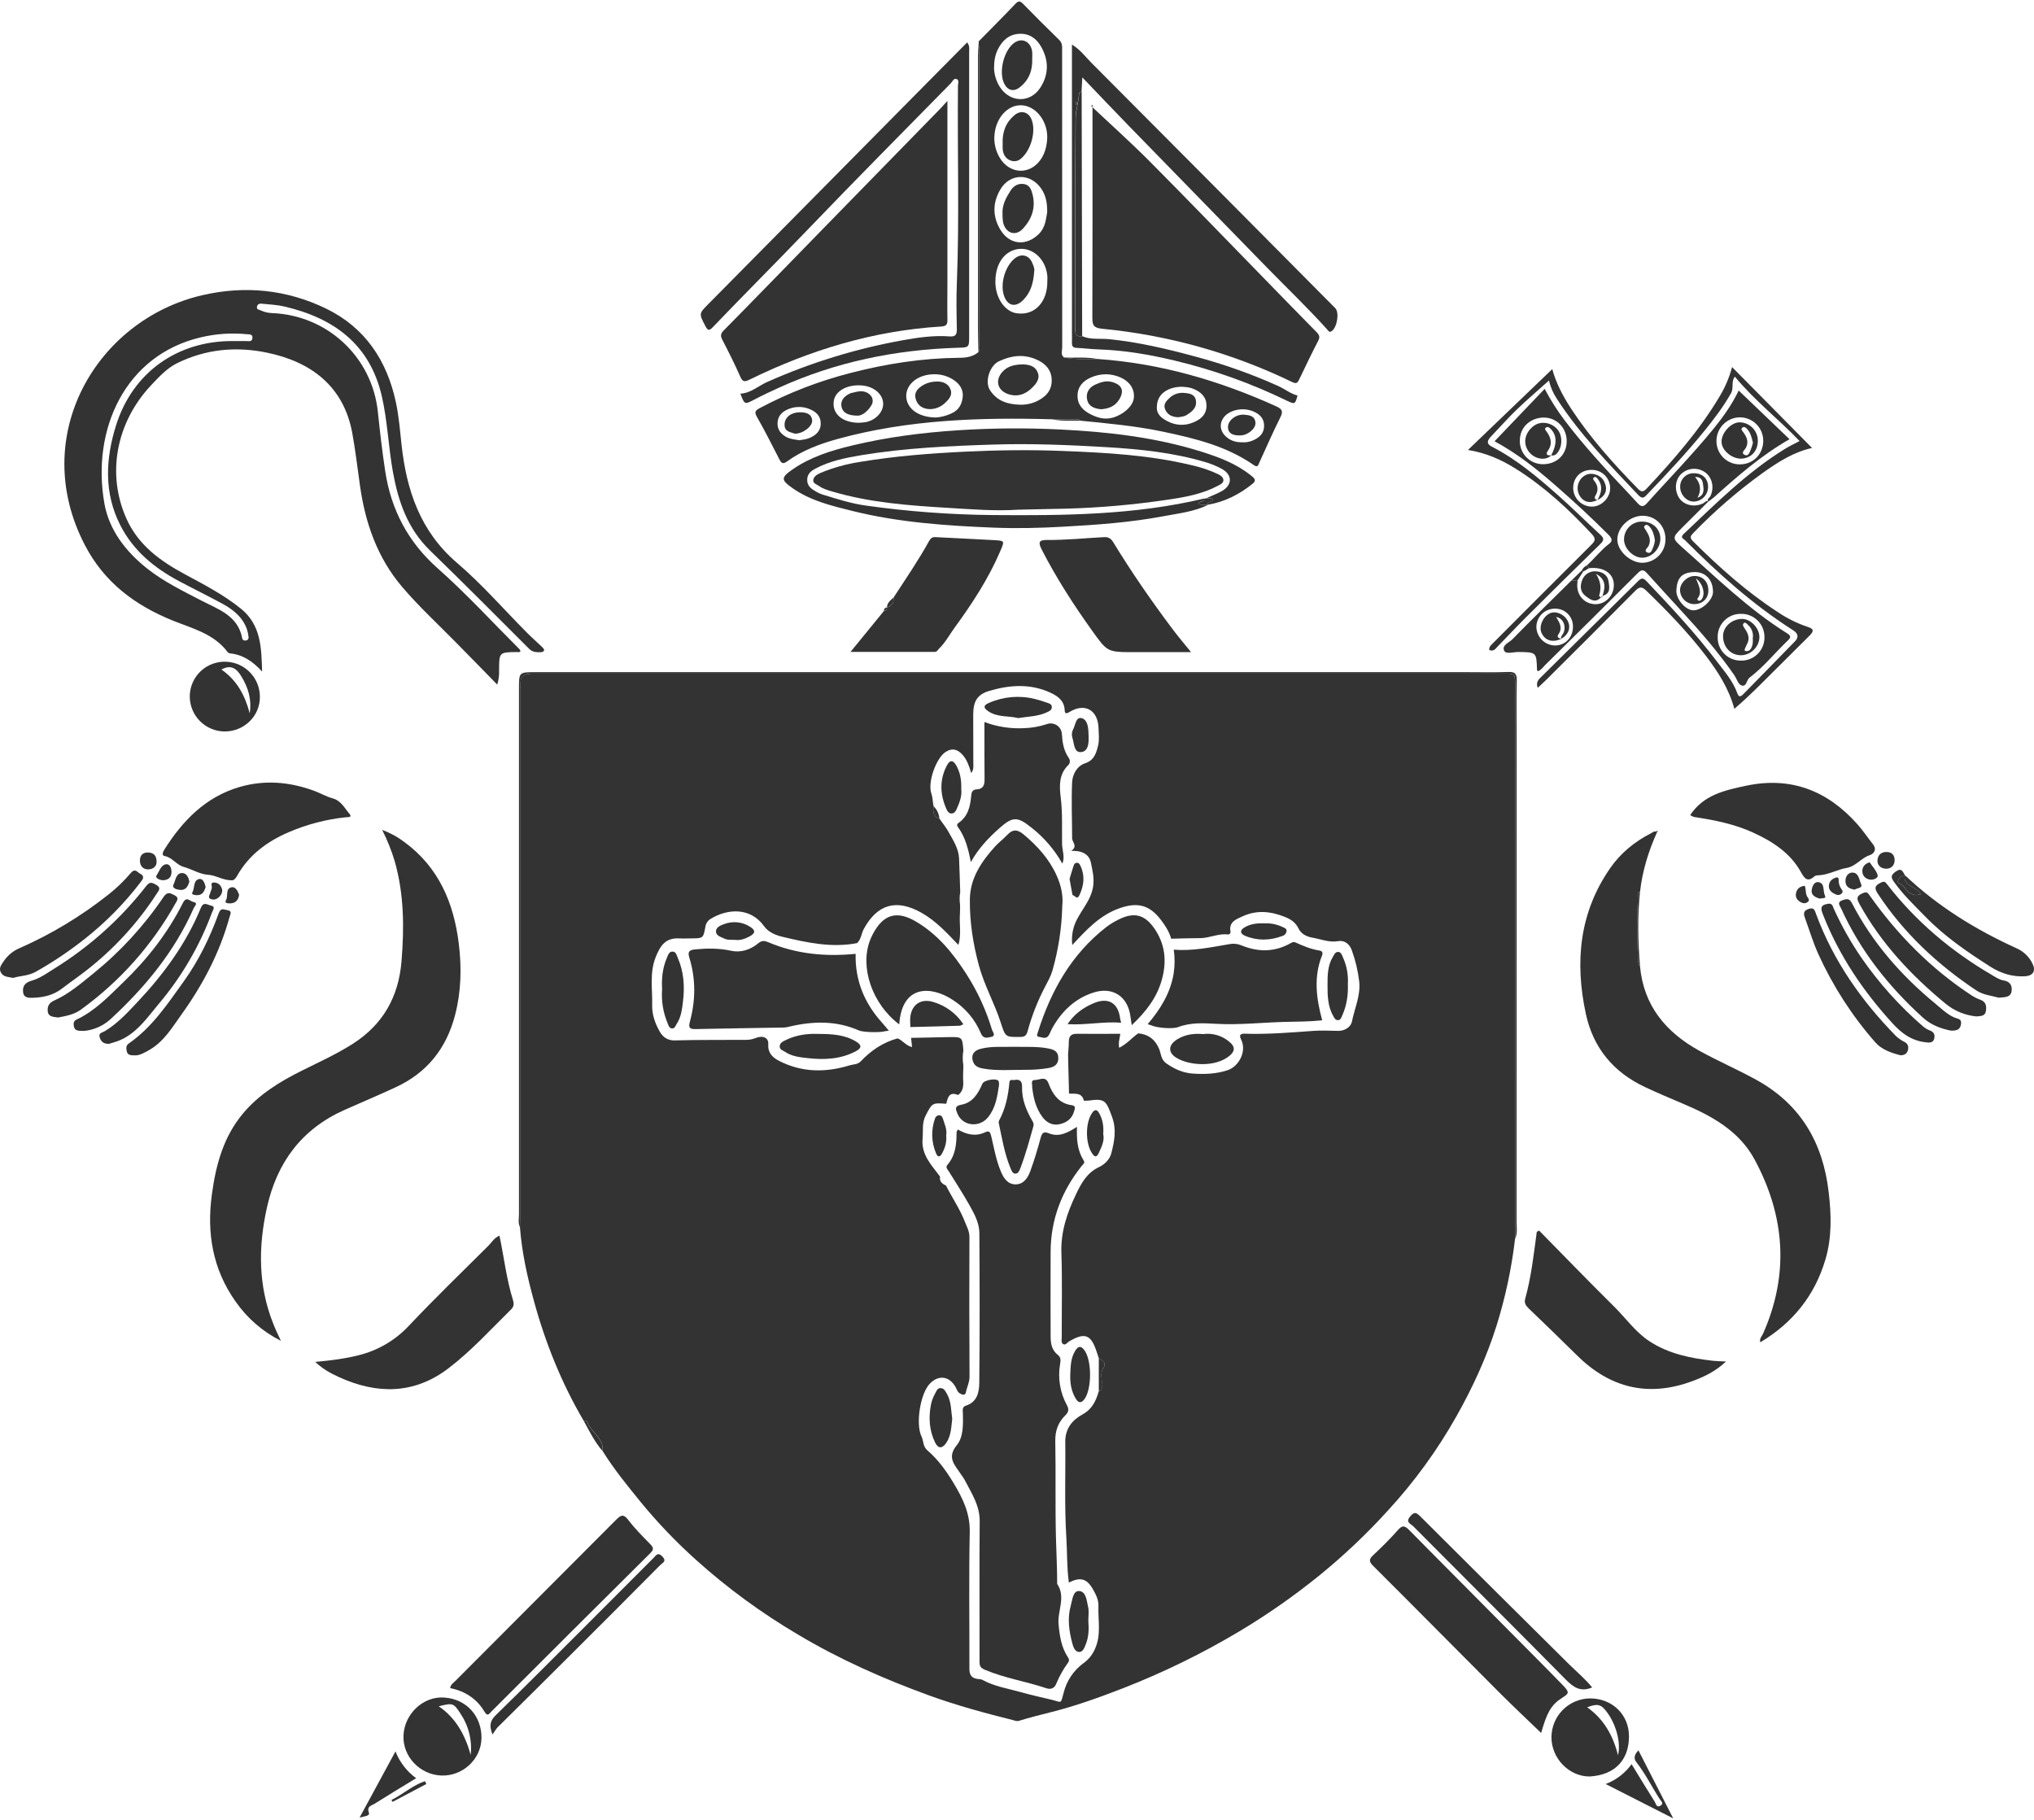 <svg width="570" height="510" viewBox="0 0 570 510" fill="none" xmlns="http://www.w3.org/2000/svg">
<path d="M305.811 29.746C311.306 34.906 316.946 39.956 322.264 45.305C332.972 56.079 343.51 67.023 354.118 77.897C359.069 82.972 364.001 88.07 368.988 93.112C369.758 93.894 369.935 94.48 369.412 95.494C367.57 99.054 365.839 102.656 364.119 106.264C363.651 107.241 363.356 107.672 362.107 107.064C345.382 98.962 327.347 93.905 308.849 92.132C306.418 91.889 306.109 91.056 306.116 88.973C306.186 70.543 306.157 52.083 306.157 33.635V29.296L305.811 29.746Z" fill="#333333"/>
<path d="M265.501 28.272V79.368C265.501 82.766 265.438 86.165 265.501 89.56C265.534 90.898 265.235 91.403 263.751 91.502C244.807 92.667 227.013 98.071 210.047 106.39C208.592 107.102 208.084 107.002 207.421 105.495C205.907 102.044 204.209 98.668 202.474 95.321C201.896 94.215 201.852 93.559 202.843 92.575C211.937 83.36 220.95 74.042 230 64.768C241.203 53.289 252.409 41.812 263.618 30.336C264.145 29.787 264.639 29.208 265.501 28.272Z" fill="#333333"/>
<path d="M73.453 188.195C70.93 185.46 68.145 183.44 64.399 183.101C64.171 183.068 63.964 182.951 63.817 182.773C59.979 177.613 53.972 176.138 48.461 173.927C37.827 169.633 29.208 163.204 23.783 152.754C7.87 122.193 27.046 89.627 56.627 82.742C68.613 79.955 80.319 81.124 91.351 86.468C102.283 91.761 108.434 101.006 110.942 112.731C111.779 116.642 112.088 120.641 112.526 124.626C113.922 137.361 117.746 148.906 128.063 157.73C135.061 163.702 141.128 170.716 147.629 177.266C149.021 178.66 150.502 179.964 151.92 181.321C152.178 181.568 152.546 181.984 152.48 182.217C152.351 182.681 151.85 182.788 151.342 182.781C150.204 182.781 149.231 182.781 148.248 181.789C139.039 172.552 129.831 163.333 120.49 154.251C114.25 148.191 111.609 140.557 110.117 132.297C108.847 125.267 108.611 118.091 107.016 111.113C103.668 96.443 93.531 89.137 79.685 85.893C77.674 85.421 75.567 85.337 73.497 85.119C72.889 85.057 72.197 85.09 72.024 85.893C71.84 86.774 72.525 86.752 73.099 86.999C74.065 87.448 75.111 87.699 76.175 87.736C91.682 88.319 104.268 99.974 105.889 115.411C106.471 120.973 107.115 126.554 107.952 132.053C109.576 142.743 114.291 151.862 122.648 159.26C130.667 166.356 137.934 174.303 145.526 181.881C145.661 182.049 145.776 182.232 145.868 182.427C145.61 182.932 145.168 182.718 144.833 182.725C139.872 182.795 139.872 182.792 139.861 187.867C139.925 189.216 139.749 190.565 139.341 191.852C135.326 187.746 131.326 183.625 127.289 179.541C122.357 174.55 117.201 169.765 112.659 164.428C105.723 156.252 102.345 146.525 100.872 136.045C100.18 131.161 99.612 126.263 98.728 121.401C96.323 108.194 87.096 101.375 74.897 98.846C66.112 97.003 57.556 97.84 49.533 101.832C46.789 103.196 44.55 105.617 42.38 107.921C32.508 118.404 29.816 132.894 35.459 145.404C38.774 152.776 44.892 157.2 51.728 160.886C57.187 163.834 62.701 166.669 67.545 170.602C73.225 175.206 73.243 181.697 73.453 188.195ZM65.294 95.576C66.525 95.576 67.758 95.576 68.978 95.576C69.714 95.576 70.665 95.864 70.746 94.707C70.827 93.549 69.795 93.722 69.096 93.652C64.788 93.236 60.442 93.537 56.233 94.544C35.013 99.539 25.58 120.454 29.267 141.154C30.578 148.526 35.227 154.56 41.216 159.312C45.905 163.027 51.235 165.604 56.502 168.339C61.198 170.775 66.687 172.519 67.869 178.84C67.972 179.397 68.399 179.577 68.915 179.489C69.03 179.477 69.142 179.441 69.243 179.383C69.344 179.326 69.431 179.248 69.501 179.155C69.57 179.062 69.619 178.955 69.645 178.842C69.671 178.729 69.673 178.612 69.652 178.497C69.577 177.73 69.414 176.975 69.166 176.245C67.95 172.928 65.379 170.853 62.425 169.242C58.373 167.03 54.222 165.014 50.152 162.843C43.216 159.157 37.301 154.28 33.684 147.137C29.076 138.04 29.595 128.541 32.52 119.197C37.19 104.353 49.721 95.484 65.294 95.576Z" fill="#333333"/>
<path d="M294.866 117.501C274.629 116.94 254.492 117.589 234.827 122.993C229.773 124.382 224.841 126.196 220.543 129.325C219.327 130.21 218.922 129.731 218.366 128.644C216.34 124.663 214.314 120.671 212.104 116.797C211.312 115.414 211.736 115.002 212.889 114.379C220.978 110.074 229.556 106.758 238.436 104.504C248.382 101.923 258.485 100.361 268.784 100.268C270.74 100.268 272.622 99.992 274.195 98.683C274.637 98.064 274.464 97.353 274.464 96.675C274.464 69.442 274.455 42.21 274.438 14.977C274.438 14.218 274.626 13.429 274.224 12.707C274.246 12.386 274.265 12.065 274.287 11.741C274.353 11.619 274.42 11.49 274.486 11.372C277.83 7.967 281.212 4.594 284.497 1.133C285.33 0.259 285.801 0.145 286.681 1.048C290.011 4.471 293.389 7.846 296.814 11.173C297.746 12.076 297.643 13.079 297.643 14.122C297.643 41.89 297.652 69.645 297.669 97.386C297.669 98.311 297.164 99.406 298.174 100.176C301.319 100.796 304.509 100.619 307.688 100.611C325.202 101.828 341.744 106.664 357.671 113.881C359.447 114.685 359.583 115.389 358.751 117.051C356.688 121.176 354.843 125.411 352.923 129.606C352.603 130.298 352.493 131.128 351.373 130.343C343.733 125.024 334.923 122.867 326.002 120.991C318.222 119.351 310.329 118.632 302.428 117.862C302.671 117.862 302.723 117.766 302.564 117.626C302.508 117.584 302.439 117.562 302.369 117.563L294.866 117.501ZM278.659 39.235C278.755 41.277 279.438 43.248 280.626 44.912C283.54 48.852 288.641 48.822 291.525 44.864C292.737 43.205 293.253 41.292 293.437 39.305C293.89 34.384 290.542 29.777 286.394 29.511C282.383 29.25 278.917 33.135 278.659 38.181C278.641 38.336 278.644 38.491 278.644 39.235H278.659ZM293.463 59.479C293.496 56.489 292.947 54.543 291.75 52.807C288.741 48.45 283.009 48.524 280.331 53.098C278.121 56.836 278.121 60.776 280.412 64.499C282.991 68.683 287.676 69.014 291.142 65.55C293.021 63.655 293.116 61.278 293.463 59.479ZM278.563 19.091C278.63 20.964 279.193 22.786 280.195 24.369C283.057 28.84 288.788 28.955 291.614 24.454C293.93 20.768 293.923 16.905 291.757 13.086C290.387 10.665 288.317 9.305 285.536 9.482C282.656 9.662 280.777 11.457 279.573 13.971C278.91 15.368 278.585 16.879 278.563 19.091ZM293.499 78.886C293.527 78.347 293.527 77.807 293.499 77.268C292.965 71.927 288.368 68.506 283.923 70.139C280.806 71.289 278.943 74.599 278.943 78.985C278.943 82.988 281.02 86.538 284.007 87.585C284.447 87.724 284.902 87.809 285.363 87.839C290.096 88.311 293.536 84.525 293.499 78.886ZM285.746 113.416C287.297 113.483 288.843 113.194 290.265 112.572C292.818 111.437 294.715 109.642 294.73 106.675C294.744 103.707 292.976 101.831 290.372 100.714C286.807 99.185 283.407 99.609 279.908 101.256C277.381 102.451 275.856 106.955 277.44 109.366C279.466 112.436 282.383 113.287 285.746 113.416ZM310.038 104.88C308.525 104.875 307.029 105.191 305.647 105.809C303.459 106.807 301.964 108.389 301.964 110.903C301.938 113.516 303.559 115.086 305.769 116.174C308.145 117.346 310.395 117.799 313.062 116.601C315.301 115.595 317.537 113.708 317.751 111.441C317.968 109.093 316.646 106.988 314.141 105.834C312.85 105.248 311.455 104.923 310.038 104.88ZM262.264 116.999C263.785 116.891 265.273 116.501 266.651 115.849C268.736 114.931 269.598 113.206 269.793 111.186C270.003 109.093 268.843 107.5 267.13 106.395C265.566 105.396 263.747 104.871 261.892 104.883C257.472 104.85 254.006 107.464 253.962 110.877C253.914 114.353 257.233 116.951 262.261 116.999H262.264ZM240.698 118.474C241.36 118.454 242.019 118.391 242.672 118.286C245.545 117.692 247.652 115.315 247.487 112.93C247.302 110.239 244.669 108.171 241.203 107.994C237.295 107.795 234.153 109.568 233.678 112.241C233.055 115.798 235.895 118.448 240.694 118.485L240.698 118.474ZM331.678 108.415C330.222 108.307 328.762 108.56 327.427 109.152C325.287 110.151 324.171 111.835 324.186 114.238C324.186 116.328 325.766 117.309 327.25 118.083C328.342 118.661 329.549 118.988 330.784 119.041C332.018 119.093 333.248 118.869 334.385 118.385C336.462 117.545 338.12 116.21 338.102 113.656C338.102 111.411 336.713 109.804 334.16 108.864C333.354 108.598 332.512 108.45 331.663 108.426L331.678 108.415ZM348.058 123.944C349.141 124.032 350.228 123.839 351.214 123.384C353.019 122.569 354.312 121.364 354.246 119.189C354.187 117.128 352.912 116.004 351.17 115.274C349.73 114.69 348.149 114.549 346.629 114.869C343.947 115.374 342.109 117.198 342.105 119.366C342.105 121.445 344.094 123.42 346.673 123.852C347.127 123.91 347.585 123.944 348.043 123.955L348.058 123.944ZM224.023 123.369C224.815 123.214 225.769 123.162 226.602 122.834C228.495 122.097 230.009 120.903 229.998 118.654C229.998 116.531 228.631 115.337 226.779 114.6C225.776 114.2 224.701 114.014 223.623 114.055C222.544 114.095 221.486 114.361 220.517 114.836C218.948 115.573 217.938 116.774 217.891 118.595C217.843 120.416 218.83 121.614 220.34 122.462C221.449 123.055 222.683 123.17 224.023 123.369Z" fill="#333333"/>
<path d="M78.723 375.754C73.641 373.203 69.276 369.422 66.023 364.755C59.573 355.647 57.883 345.5 59.393 334.6C60.498 326.461 62.597 318.724 67.927 312.244C72.472 306.715 78.443 303.092 84.76 299.955C89.519 297.588 94.359 295.388 98.856 292.52C107.328 287.109 111.704 279.368 112.522 269.368C113.295 259.921 113.236 250.569 110.621 241.38C109.714 238.342 108.534 235.392 107.096 232.567C109.368 233.408 111.502 234.583 113.428 236.054C122.935 243.087 127.141 252.973 128.556 264.348C129.403 271.145 129.255 277.876 127.506 284.547C125.078 293.807 119.682 300.6 110.982 304.644C106.234 306.855 101.405 308.882 96.617 311.009C84.576 316.361 77.618 325.702 74.789 338.459C72.34 349.517 72.344 360.376 76.602 371.022C77.22 372.629 77.986 374.177 78.723 375.754Z" fill="#333333"/>
<path d="M459.585 270.76C460.609 281.818 466.775 289.241 476.212 294.461C481.424 297.343 486.894 299.706 492.109 302.57C504.633 309.459 510.876 320.263 512.471 334.145C513.208 340.474 513.388 346.755 511.554 352.944C508.563 363.054 502.441 370.684 493.295 376.166C493.015 375.06 493.748 374.474 494.058 373.777C501.472 357.079 500.22 340.71 491.675 324.897C487.321 316.846 479.567 312.64 471.416 309.216C467.939 307.742 464.469 306.267 461.055 304.671C452.174 300.525 446.461 293.691 444.402 284.085C441.293 269.588 442.56 255.728 451.279 243.218C454.204 239.016 458.112 235.846 462.697 233.498C463.154 233.265 463.57 232.823 464.171 233.088L464.362 233.214C461.957 238.559 460.237 244.095 459.596 249.937C458.793 250.1 459.066 250.756 459.036 251.235C458.694 257.005 458.694 262.789 459.036 268.559C459.08 269.337 459.018 270.137 459.585 270.76Z" fill="#333333"/>
<path d="M444.701 158.445C446.867 156.507 448.62 154.144 450.963 152.375C452.101 151.516 451.596 150.69 450.69 149.794C445.883 144.958 440.859 140.362 435.728 135.876C430.513 131.316 425.083 127.048 418.833 123.657L432.87 108.971C434.472 112.025 436.32 114.943 438.395 117.696C443.839 124.914 449.979 131.512 456.189 138.058C457.132 139.05 458.061 140.06 458.978 141.073C459.895 142.087 460.587 142.083 461.556 140.999C464.621 137.564 467.785 134.217 470.882 130.815C474.094 127.287 477.281 123.745 480.29 120.044C482.916 116.812 485.332 113.409 487.244 109.447L501.488 123.085C493.576 127.608 486.92 133.432 480.334 139.348C479.829 139.805 479.229 140.177 478.699 140.59C478.257 139.831 479.067 139.536 479.306 139.05C480.478 136.62 479.833 133.738 477.723 132.282C476.697 131.586 475.459 131.274 474.227 131.4C472.995 131.526 471.846 132.083 470.982 132.971C469.324 134.696 469.199 137.715 470.702 139.754C472.12 141.674 475.019 142.212 477.354 141.022C477.778 140.804 478.091 140.163 478.724 140.561C476.227 143.053 473.727 145.544 471.225 148.036C468.647 150.583 468.617 150.907 471.302 153.285C480.879 161.763 490.007 170.742 500.921 177.554C502.051 178.258 501.727 178.811 501.031 179.474C497.414 182.917 494.29 186.872 490.287 189.898C489.384 190.577 489.473 192.674 487.94 192.044C487.067 191.675 486.684 190.201 486.029 189.235C481.583 182.829 476.503 176.957 471.214 171.232C467.98 167.731 464.779 164.188 461.571 160.661C460.521 159.503 459.969 159.592 458.908 160.661C450.326 169.261 441.705 177.817 433.047 186.327C432.406 186.961 431.905 187.779 430.995 188.096C430.885 187.963 430.726 187.856 430.723 187.749C430.579 182.733 430.579 182.766 425.404 182.718C424.067 182.718 422.037 183.411 421.525 182.349C420.788 180.805 422.94 180.068 423.868 179.117C429.297 173.551 434.874 168.129 440.399 162.655L442.101 162.625C442.064 163.09 442.005 163.547 441.997 164.008C441.972 166.956 444.038 169.168 446.9 169.316C449.552 169.445 451.917 167.355 452.222 164.605C452.628 161.007 449.766 158.773 445.312 159.22L444.701 158.445ZM466.731 151.073C466.709 147.358 464.006 144.579 460.377 144.538C456.749 144.497 453.224 147.756 453.235 151.221C453.235 154.339 456.805 157.668 460.186 157.716C461.053 157.712 461.911 157.537 462.711 157.2C463.51 156.863 464.235 156.372 464.843 155.753C465.452 155.135 465.932 154.402 466.256 153.597C466.58 152.792 466.742 151.93 466.731 151.062V151.073ZM487.999 185.132C488.863 185.134 489.717 184.962 490.513 184.627C491.309 184.292 492.029 183.8 492.632 183.182C493.235 182.563 493.707 181.83 494.022 181.025C494.337 180.221 494.487 179.361 494.464 178.497C494.465 177.631 494.293 176.772 493.957 175.973C493.62 175.175 493.127 174.452 492.505 173.848C491.884 173.244 491.147 172.771 490.34 172.458C489.532 172.145 488.67 171.998 487.804 172.025C486.94 172.02 486.084 172.189 485.288 172.523C484.491 172.857 483.77 173.349 483.168 173.968C482.566 174.588 482.095 175.323 481.783 176.129C481.471 176.935 481.326 177.796 481.354 178.66C481.349 179.526 481.518 180.384 481.853 181.183C482.187 181.982 482.68 182.705 483.3 183.308C483.921 183.912 484.657 184.383 485.465 184.695C486.272 185.007 487.134 185.152 487.999 185.121V185.132ZM494.125 123.502C494.123 122.637 493.951 121.781 493.618 120.983C493.285 120.185 492.797 119.461 492.184 118.853C491.57 118.244 490.842 117.763 490.042 117.436C489.241 117.11 488.384 116.945 487.52 116.952C485.775 116.984 484.113 117.703 482.895 118.953C481.677 120.204 481 121.884 481.012 123.631C481.013 124.496 481.187 125.351 481.522 126.148C481.857 126.945 482.348 127.668 482.965 128.273C483.582 128.878 484.313 129.354 485.116 129.674C485.919 129.993 486.778 130.149 487.642 130.133C491.344 130.1 494.136 127.247 494.125 123.491V123.502ZM432.329 130.089C436.214 130.107 438.992 127.479 439.047 123.73C439.102 119.982 436.281 117.007 432.612 117.018C429.459 117.018 425.89 119.167 425.905 123.627C425.908 125.334 426.584 126.971 427.787 128.181C428.991 129.392 430.623 130.077 432.329 130.089ZM445.99 131.681C443.043 131.681 440.918 133.753 440.863 136.672C440.86 137.366 440.993 138.054 441.256 138.697C441.519 139.339 441.906 139.923 442.395 140.416C442.884 140.908 443.465 141.299 444.106 141.567C444.746 141.834 445.433 141.972 446.126 141.973C448.834 141.973 451.283 139.451 451.221 136.72C451.211 136.046 451.067 135.38 450.8 134.762C450.532 134.143 450.144 133.584 449.66 133.115C449.175 132.647 448.602 132.279 447.975 132.033C447.348 131.787 446.678 131.668 446.005 131.681H445.99ZM480.039 165.825C480.039 162.507 477.944 160.241 474.835 160.318C471.313 160.403 469.958 161.921 469.777 165.434C469.652 167.863 472.256 170.878 474.378 171.026C476.78 171.192 480.061 168.177 480.054 165.825H480.039ZM440.8 175.63C440.817 174.957 440.696 174.289 440.445 173.665C440.194 173.041 439.818 172.475 439.341 172.001C438.864 171.528 438.295 171.157 437.669 170.911C437.043 170.665 436.374 170.55 435.702 170.573C434.348 170.572 433.048 171.105 432.083 172.056C431.118 173.008 430.566 174.3 430.546 175.656C430.568 177.054 431.14 178.387 432.137 179.367C433.135 180.347 434.478 180.894 435.876 180.89C438.686 180.845 440.822 178.571 440.8 175.63Z" fill="#333333"/>
<path d="M431.886 485.649C427.941 481.842 424.011 478.163 420.21 474.355C408.39 462.516 396.636 450.602 384.786 438.796C383.479 437.491 383.707 436.861 384.89 435.755C387.247 433.543 389.564 431.262 391.696 428.833C392.912 427.45 393.59 427.443 394.875 428.752C404.231 438.262 413.69 447.672 423.057 457.171C428.059 462.243 433.127 467.256 438.078 472.383C440.041 474.414 439.499 474.68 437.709 475.833C434.648 477.798 433.484 479.995 431.886 485.649Z" fill="#333333"/>
<path d="M126.142 473.073C126.337 471.993 127.125 471.551 127.7 470.976C142.679 455.959 157.658 440.939 172.637 425.918C174.018 424.528 174.744 424.2 176.099 425.988C177.908 428.372 180.055 430.514 182.155 432.667C183.054 433.592 183.37 434.141 182.258 435.229C167.377 450.007 152.521 464.815 137.689 479.653C137.148 480.191 136.647 481.16 135.829 479.778C133.667 476.081 130.341 473.91 126.142 473.073Z" fill="#333333"/>
<path d="M507.805 125.536C502.725 126.642 498.269 129.469 493.97 132.54C487.028 137.545 480.542 143.155 474.588 149.304C473.767 150.141 473.406 150.649 474.433 151.67C481.771 158.98 489.469 165.851 498.173 171.512C500.791 173.292 503.642 174.702 506.645 175.703C508.567 176.304 508.118 177.082 507.142 178.084C504.475 180.763 501.797 183.429 499.108 186.083C494.843 190.267 490.747 194.624 486.025 198.638C484.515 193.035 481.454 188.243 478.003 183.732C472.99 177.163 467.247 171.243 461.317 165.497C460.009 164.232 459.324 164.498 458.201 165.633C449.945 173.954 441.659 182.237 433.342 190.484C432.605 191.222 431.795 191.959 430.922 192.759C430.465 191.48 430.885 190.705 431.636 189.965C440.803 180.921 449.96 171.866 459.107 162.799C460.053 161.859 460.551 161.965 461.449 162.916C468.238 170.086 475.004 177.292 480.971 185.158C483.1 187.967 485.524 190.687 486.787 194.089C487.285 195.42 487.69 195.398 488.611 194.458C493.399 189.533 498.235 184.671 503.005 179.736C504.077 178.63 503.978 177.572 502.523 176.643C491.348 169.522 481.528 160.764 472.216 151.394C471.77 150.944 470.743 150.657 471.815 149.647C480.828 141.125 489.613 132.322 500.258 125.765C501.495 124.998 502.836 124.386 504.309 123.598C498.416 117.468 491.672 112.2 486.172 105.562C485.038 106.948 485.944 108.695 485.108 110.169C482.935 114.025 480.275 117.505 477.505 120.914C472.54 127.018 467.159 132.75 461.715 138.423C460.978 139.186 460.392 140.082 459.169 138.791C451.066 130.232 442.8 121.799 436.332 111.832C435.272 110.252 434.508 108.492 434.078 106.638C431.198 109.218 428.056 111.902 425.08 114.747C422.582 117.151 420.291 119.771 417.89 122.267C416.869 123.325 416.372 124.313 418.041 125.16C425.039 128.732 430.973 133.789 436.8 138.95C440.778 142.474 444.535 146.245 448.462 149.838C449.49 150.778 449.567 151.368 448.528 152.389C441.527 159.228 434.56 166.101 427.625 173.009C424.958 175.663 422.395 178.42 419.75 181.118C419.131 181.745 418.597 182.696 417.341 182.15C417.245 181.21 417.952 180.676 418.568 180.06C427.673 170.941 436.752 161.8 445.898 152.721C447.036 151.589 447.32 150.992 446.06 149.639C439.625 142.735 432.771 136.37 424.737 131.338C420.722 128.824 416.475 126.915 411.381 126.097L435.006 103.428C435.916 106.944 437.835 110.8 440.226 114.449C445.622 122.68 452.142 129.963 459.011 136.974C459.943 137.921 460.484 137.914 461.398 136.974C469 128.865 476.319 120.538 482.003 110.914C483.501 108.402 484.639 105.692 485.384 102.864L507.805 125.536Z" fill="#333333"/>
<path d="M445.476 497.844C439.682 497.844 434.758 492.765 434.772 486.815C434.791 483.935 435.945 481.178 437.984 479.145C440.023 477.112 442.782 475.968 445.66 475.96C451.683 475.978 456.523 480.383 456.501 486.649C456.479 492.661 453.123 497.39 445.476 497.844ZM453.425 491.884C454.294 488.308 452.876 483.247 450.305 479.779C448.677 477.589 447.675 477.331 444.78 478.455C449.491 481.78 452.058 486.443 453.425 491.884Z" fill="#333333"/>
<path d="M123.679 497.57C117.657 497.338 112.831 492.248 113.071 486.379C113.318 480.309 118.574 475.321 124.456 475.716C131.035 476.151 134.987 481.245 134.928 487.039C134.869 493.04 129.598 497.802 123.679 497.57ZM122.942 478.167C127.852 481.518 130.368 486.328 131.911 491.805C132.356 487.765 131.364 483.697 129.108 480.316C127.101 477.227 126.942 477.183 122.946 478.167H122.942Z" fill="#333333"/>
<path d="M62.984 204.987C60.378 204.981 57.882 203.939 56.044 202.092C54.205 200.244 53.175 197.742 53.179 195.135C53.187 193.809 53.465 192.499 53.995 191.284C54.526 190.069 55.299 188.975 56.266 188.069C57.233 187.163 58.375 186.464 59.621 186.014C60.867 185.564 62.192 185.372 63.514 185.451C66.014 185.583 68.37 186.663 70.101 188.473C71.832 190.283 72.808 192.685 72.829 195.19C72.921 200.649 68.409 204.991 62.984 204.987ZM62.052 187.634C66.406 190.63 68.682 194.921 69.975 199.897C70.586 196.012 69.555 192.68 67.621 189.524C66.299 187.364 64.766 186.137 62.052 187.634Z" fill="#333333"/>
<path d="M446.182 472.889C442.919 474.245 440.959 472.87 438.815 470.71C424.612 456.301 410.262 442.037 396.003 427.687C395.374 427.053 393.793 426.599 395.167 424.981C396.272 423.665 396.821 423.757 397.956 424.889C411.864 438.771 425.8 452.624 439.762 466.449C441.906 468.55 444.204 470.467 446.182 472.889Z" fill="#333333"/>
<path d="M138.025 486.074C136.92 483.402 137.498 482.053 139.023 480.571C146.968 472.83 154.788 464.972 162.633 457.135C169.47 450.309 176.299 443.471 183.12 436.622C183.805 435.94 184.336 434.827 185.632 436.202C186.929 437.577 185.632 437.971 185.065 438.546C177.207 446.474 169.317 454.382 161.396 462.27C154.11 469.539 146.811 476.786 139.498 484.014C139.015 484.493 138.684 485.13 138.025 486.074Z" fill="#333333"/>
<path d="M459.149 490.522L468.891 509.579L449.973 499.958C452.882 498.849 455.403 496.914 457.23 494.392C459.44 498.016 461.55 501.477 463.709 504.901C464.047 505.443 464.18 506.67 465.289 506.04C466.397 505.41 465.447 504.698 465.09 504.142C462.88 500.717 461.082 497.046 458.567 493.821C457.69 492.711 458.066 491.642 459.149 490.522Z" fill="#333333"/>
<path d="M100.772 509.353C104.087 503.245 107.402 497.137 110.828 490.808C112 493.818 114.011 496.428 116.622 498.328C112.57 500.801 108.706 503.119 104.897 505.526C104.087 506.035 102.71 506.153 103.384 508.011C103.726 508.966 101.822 509.043 100.772 509.353Z" fill="#333333"/>
<path d="M109.705 504.421C112.913 502.832 115.65 500.303 119.079 499.153L119.477 499.946L110.007 504.955L109.705 504.421Z" fill="#333333"/>
<path d="M297.685 253.808C297.551 259.955 296.626 266.059 294.934 271.969C294.484 273.561 293.685 274.94 292.945 276.37C290.825 280.394 289.153 284.639 287.957 289.028C287.633 290.263 287.066 290.583 285.873 290.591C281.802 290.628 281.758 290.683 280.476 286.661C278.745 281.232 275.883 276.245 274.369 270.712C272.686 264.564 271.714 258.334 271.791 251.987C271.876 246.089 275.021 241.493 278.789 237.291C279.869 236.093 281.195 235.12 282.3 233.94C283.821 232.315 285.18 232.436 286.838 233.826C290.661 237.029 293.932 240.608 296.046 245.212C297.424 248.179 297.987 251.202 297.685 253.808Z" fill="#333333"/>
<path d="M252 287.076C244.364 281.325 240.865 270.96 243.859 263.386C244.086 262.813 244.344 262.253 244.633 261.709C247.55 256.224 251.289 255.103 256.619 258.218C262.696 261.771 267.02 267.064 270.763 272.888C273.9 277.75 276.334 283.032 277.993 288.576C278.17 289.158 279.201 290.283 277.769 290.581C276.796 290.784 275.558 291.241 274.892 289.604C273.273 285.728 270.505 282.442 266.961 280.19C260.932 276.239 252.751 275.874 252 287.076Z" fill="#333333"/>
<path d="M317.154 287.29C316.967 286.036 316.856 285.277 316.742 284.521C315.902 279.099 311.681 276.46 306.428 278.152C301.176 279.844 297.5 283.43 294.855 288.171C294.487 288.842 294.266 289.612 293.831 290.235C293.095 291.293 291.99 290.666 291.091 290.548C290.354 290.456 290.722 289.675 290.866 289.206C294.502 277.665 300.233 267.459 309.917 259.877C311.078 258.989 312.33 258.225 313.652 257.599C317.847 255.553 320.779 256.323 323.442 260.124C326.58 264.61 327.03 269.527 325.556 274.672C324.157 279.615 321.147 283.523 317.154 287.29Z" fill="#333333"/>
<path d="M284.308 302.653C285.925 302.318 286.467 303.221 286.422 304.574C286.312 308.064 287.579 311.124 289.27 314.058C289.549 314.537 289.767 314.979 289.605 315.569C288.5 319.498 287.446 323.431 285.988 327.243C285.722 327.943 285.409 328.89 284.566 328.901C283.722 328.912 283.435 327.987 283.144 327.287C281.494 323.273 280.805 319.012 279.91 314.802C279.847 314.581 279.855 314.345 279.932 314.128C281.774 310.744 282.544 307.08 282.879 303.287C282.953 302.34 283.803 302.753 284.308 302.653Z" fill="#333333"/>
<path d="M284.332 293.351C287.485 293.446 290.656 293.196 293.779 293.826C295.286 294.128 296.594 294.586 296.575 296.561C296.557 298.537 295.153 299.086 293.724 299.326C291.672 299.659 289.596 299.818 287.518 299.801C283.591 299.775 279.65 300.144 275.731 299.492C274.49 299.285 273.263 298.961 272.736 297.649C272.029 295.894 272.736 294.471 274.663 293.963C277.841 293.089 281.105 293.472 284.332 293.351Z" fill="#333333"/>
<path d="M279.968 304.096C279.471 307.373 278.981 310.51 276.911 313.072C274.417 316.168 269.669 315.575 268.266 311.988C267.857 310.949 267.371 309.939 269.371 309.589C272.572 309.032 274.115 306.459 275.305 303.691C275.739 302.67 279.198 302.054 279.798 302.913C280.023 303.249 279.931 303.783 279.968 304.096Z" fill="#333333"/>
<path d="M289.255 304.668C289.355 303.817 288.681 302.648 290.124 302.648C291.399 302.648 293.016 301.425 293.83 303.596C294.987 306.674 296.714 309.221 300.331 309.718C301.613 309.895 301.186 310.736 300.99 311.451C300.42 313.552 298.843 314.639 296.88 315.059C294.917 315.479 293.244 314.565 292.091 312.98C290.242 310.492 289.576 307.577 289.255 304.668Z" fill="#333333"/>
<path d="M464.155 233.108C464.222 232.821 464.365 232.74 464.608 232.939L464.347 233.233L464.155 233.108Z" fill="#333333"/>
<path d="M444.701 158.445L445.314 159.213L443.642 160.201L443.299 159.833C443.588 159.221 444.086 158.729 444.701 158.445Z" fill="#333333"/>
<path d="M442.104 162.617L440.402 162.647L443.301 159.842L443.644 160.21L442.104 162.617Z" fill="#333333"/>
<path d="M294.866 117.501L302.367 117.587C302.437 117.586 302.505 117.608 302.562 117.65C302.72 117.79 302.669 117.875 302.426 117.886C299.899 117.86 297.363 118.039 294.866 117.501Z" fill="#333333"/>
<path d="M307.675 100.622C304.496 100.622 301.307 100.806 298.161 100.187C301.336 100.33 304.515 99.969 307.675 100.622Z" fill="#333333"/>
<path d="M459.585 270.76C459.01 270.137 459.073 269.345 459.025 268.589C458.683 262.819 458.683 257.034 459.025 251.265C459.054 250.785 458.782 250.129 459.585 249.967C458.87 256.897 459.018 263.826 459.585 270.76Z" fill="#333333"/>
<path d="M274.212 12.706C274.613 13.443 274.425 14.217 274.425 14.977C274.443 42.209 274.451 69.441 274.451 96.674C274.451 97.352 274.624 98.063 274.182 98.683C274.142 96.53 274.064 94.377 274.064 92.225C274.064 66.636 274.064 41.049 274.064 15.463C274.064 14.545 274.16 13.624 274.212 12.706Z" fill="#333333"/>
<path d="M280.982 40.397C280.828 36.936 281.885 34.308 284.275 32.288C286.143 30.71 288.353 31.377 289.163 33.703C290.36 37.12 288.795 42.369 285.933 44.599C284.504 45.705 282.338 45.148 281.443 43.449C280.876 42.373 280.971 41.208 280.982 40.397Z" fill="#333333"/>
<path d="M280.942 59.972C280.776 57.44 281.962 55.347 283.251 53.338C284.069 52.081 285.38 51.296 287.001 51.587C288.508 51.856 288.99 53.061 289.336 54.381C290.309 58.148 289.171 61.384 286.655 64.094C284.552 66.349 281.771 65.35 281.082 62.251C280.973 61.496 280.926 60.734 280.942 59.972Z" fill="#333333"/>
<path d="M289.262 16.477C289.391 19.75 288.33 22.526 285.682 24.535C283.995 25.814 282.308 25.305 281.383 23.363C279.829 20.101 281.306 14.148 284.197 12.028C286.352 10.447 288.82 11.589 289.244 14.402C289.301 15.092 289.308 15.786 289.262 16.477Z" fill="#333333"/>
<path d="M289.839 75.876C289.611 79.425 288.789 82.072 286.642 84.173C284.59 86.178 282.484 85.75 281.452 83.13C280.126 79.761 281.629 74.468 284.528 72.3C286.2 71.05 288.237 71.478 289.143 73.384C289.596 74.35 289.99 75.382 289.839 75.876Z" fill="#333333"/>
<path d="M286.724 102.114C288.22 102.203 290.006 102.409 290.802 104.374C291.539 106.194 290.342 107.551 289.255 108.642C287.373 110.529 285.052 111.381 282.345 110.378C279.534 109.335 278.849 106.6 280.816 104.315C282.301 102.59 284.257 102.151 286.724 102.114Z" fill="#333333"/>
<path d="M308.566 114.689C306.835 114.508 305.155 114.014 304.68 112.108C304.205 110.203 305.129 108.581 306.931 107.781C308.441 107.11 310.028 106.55 311.796 107.095C314.452 107.91 315.111 109.547 313.638 111.957C312.485 113.859 310.702 114.526 308.566 114.689Z" fill="#333333"/>
<path d="M260.684 114.655C258.654 114.629 257.096 113.726 256.584 111.68C256.117 109.819 257.321 108.731 258.831 107.839C259.985 107.219 261.278 106.903 262.588 106.921C264.224 106.881 265.866 107.53 266.43 109.284C266.913 110.759 265.918 111.92 264.887 112.871C263.764 113.98 262.261 114.618 260.684 114.655Z" fill="#333333"/>
<path d="M240.38 116.484C237.581 116.484 236.049 115.622 235.787 113.749C235.544 111.995 236.852 110.841 238.443 110.159C238.663 110.097 238.887 110.05 239.113 110.019C240.866 109.529 242.623 109.308 243.99 110.83C244.326 111.212 244.525 111.695 244.556 112.203C244.588 112.711 244.449 113.215 244.163 113.635C243.106 115.338 241.625 116.473 240.38 116.484Z" fill="#333333"/>
<path d="M330.251 116.93C328.439 116.879 327.165 116.237 326.528 114.759C325.89 113.281 326.896 112.304 327.876 111.397C328.423 110.912 329.067 110.546 329.765 110.326C330.463 110.106 331.2 110.035 331.927 110.118C333.235 110.225 334.811 110.421 335.125 112.186C335.493 114.335 333.961 115.4 332.473 116.344C331.802 116.768 330.87 116.779 330.251 116.93Z" fill="#333333"/>
<path d="M347.552 122.022C345.629 122.066 344.211 121.58 344.123 119.777C344.031 117.849 346.369 116.032 348.638 116.213C350.034 116.323 351.685 116.497 351.825 118.465C351.95 120.205 349.515 122.044 347.552 122.022Z" fill="#333333"/>
<path d="M222.744 121.53C221.558 121.066 219.757 121.058 219.864 118.854C219.96 116.849 221.809 115.481 224.35 115.537C225.912 115.581 227.415 115.95 227.592 117.748C227.765 119.473 224.999 121.574 222.744 121.53Z" fill="#333333"/>
<path d="M460.26 146.17C463.17 146.203 465.321 148.263 465.292 150.987C465.266 153.792 462.957 156.229 460.268 156.291C457.726 156.347 455.082 153.711 455.111 151.131C455.114 150.464 455.251 149.804 455.513 149.191C455.775 148.578 456.158 148.024 456.638 147.561C457.118 147.099 457.686 146.737 458.308 146.498C458.93 146.259 459.594 146.147 460.26 146.17ZM463.771 151.437C463.55 150.062 463.255 148.72 462.297 147.644C461.929 147.22 461.457 146.833 460.938 147.297C460.474 147.71 460.957 148.16 461.17 148.503C462.039 149.889 462.817 151.212 462.006 152.97C461.752 153.516 460.533 154.319 461.594 154.813C462.747 155.352 462.979 153.943 463.351 153.188C463.559 152.623 463.7 152.035 463.771 151.437Z" fill="#333333"/>
<path d="M482.857 178.241C482.876 175.609 485.365 173.419 488.29 173.449C490.633 173.478 493.038 176.029 493.049 178.506C493.049 181.219 490.64 183.615 487.892 183.626C485.001 183.637 482.835 181.318 482.857 178.241ZM491.193 178.871C491.304 178.184 491.24 177.479 491.004 176.824C490.769 176.169 490.371 175.585 489.848 175.126C489.517 174.805 489.137 174.296 488.717 174.606C488.198 174.993 488.5 175.494 488.846 175.992C489.715 177.26 490.441 178.602 489.719 180.22C489.594 180.496 489.424 180.758 489.318 181.046C489.089 181.654 488.32 182.675 489.778 182.446C490.614 182.317 491.049 181.193 491.182 180.235C491.216 179.781 491.22 179.325 491.193 178.871Z" fill="#333333"/>
<path d="M487.784 128.534C485.206 128.497 482.355 126.109 482.439 123.668C482.524 121.125 485.191 118.316 487.545 118.349C488.902 118.374 490.195 118.933 491.143 119.905C492.091 120.877 492.618 122.184 492.609 123.543C492.583 126.499 490.65 128.501 487.784 128.534ZM491.235 124.074C490.896 122.633 490.58 121.21 489.501 120.108C489.132 119.739 488.738 119.496 488.292 119.831C487.751 120.237 488.171 120.635 488.436 120.992C489.434 122.334 490.149 123.713 489.298 125.438C488.977 126.086 487.725 126.912 488.93 127.476C490.035 128.003 490.329 126.621 490.698 125.825C490.916 125.25 491.096 124.662 491.235 124.063V124.074Z" fill="#333333"/>
<path d="M434.715 127.596C433.09 129.296 429.779 128.643 428.243 126.321C426.748 124.058 427.348 121.275 429.735 119.41C431.643 117.913 434.6 118.282 436.365 120.235C437.949 121.983 437.916 125.285 436.324 127.036C436.139 127.282 435.885 127.467 435.595 127.569C435.305 127.671 434.991 127.686 434.693 127.611C436.361 124.504 436.324 121.994 434.597 120.239C434.203 119.841 433.757 119.432 433.223 119.826C432.689 120.221 433.171 120.611 433.429 120.969C434.678 122.712 435.127 124.445 433.724 126.406C432.965 127.475 433.801 127.692 434.715 127.596Z" fill="#333333"/>
<path d="M478.668 136.474C478.659 137.546 478.233 138.572 477.481 139.336C476.729 140.1 475.71 140.54 474.639 140.565C472.635 140.565 470.848 138.612 470.841 136.455C470.828 135.939 470.921 135.425 471.116 134.946C471.311 134.467 471.602 134.034 471.973 133.674C472.343 133.313 472.784 133.033 473.267 132.852C473.751 132.67 474.267 132.591 474.782 132.618C477.169 132.666 478.668 134.152 478.668 136.474ZM475.7 139.485C477.766 138.748 477.431 137.1 477.239 135.655C477.11 134.664 476.727 133.588 475.029 133.672C476.635 135.571 476.812 137.443 475.7 139.485Z" fill="#333333"/>
<path d="M447.677 140.111C445.467 141.217 443.625 140.712 442.538 138.663C442.053 137.688 441.971 136.561 442.31 135.526C442.649 134.491 443.382 133.631 444.351 133.134C446.071 132.253 448.598 133.1 449.507 134.866C450.664 137.144 450.012 139.002 447.666 140.119C448.771 138.158 449.283 136.189 447.732 134.195C447.441 133.827 447.11 133.425 446.627 133.827C446.214 134.166 446.601 134.527 446.811 134.8C447.795 136.075 447.994 137.38 447.139 138.814C446.73 139.492 446.819 139.96 447.677 140.111Z" fill="#333333"/>
<path d="M437.484 179.029C435.119 180.168 432.979 179.527 432.003 177.392C431.192 175.616 432.301 172.906 434.239 171.919C435.878 171.086 438.261 172.029 439.292 173.924C440.324 175.818 439.587 177.872 437.45 179.051C437.351 178.277 438.003 177.816 438.228 177.179C438.916 175.251 437.955 173.231 436.095 172.903C437.027 174.473 438.01 175.973 436.71 177.787C436.202 178.528 436.824 178.863 437.484 179.029Z" fill="#333333"/>
<path d="M448.606 167.46C447.037 169.093 445.637 168.005 444.378 167.058C442.904 165.952 442.702 164.378 443.339 162.694C443.608 161.878 444.146 161.179 444.865 160.71C445.584 160.241 446.441 160.031 447.295 160.113C448.952 160.209 450.507 161.068 450.779 162.919C451.011 164.5 451.439 166.402 449.067 166.973C450.12 164.065 449.737 162.181 447.247 160.803C448.684 163.066 448.75 165.001 448.127 166.973C448.102 167.065 448.433 167.268 448.599 167.419L448.606 167.46Z" fill="#333333"/>
<path d="M285.321 142.838C278.691 143.262 272.06 142.705 265.456 142.311C254.605 141.658 243.724 140.855 233.197 137.733C231.952 137.364 230.685 137.018 229.587 136.236C228.917 135.753 227.812 135.499 227.9 134.563C228.003 133.516 229.031 132.926 229.945 132.528C233.49 131.058 237.2 130.025 240.995 129.45C250.77 127.81 260.616 127.054 270.524 126.571C279.7 126.122 288.868 126.019 298.014 126.383C310.029 126.859 322.07 127.515 333.849 130.346C336.4 130.9 338.883 131.731 341.253 132.827C341.989 133.195 342.881 133.715 342.84 134.625C342.804 135.414 341.942 135.798 341.253 136.159C336.833 138.488 331.949 139.351 327.112 140.055C317.699 141.453 308.211 142.286 298.699 142.55C294.249 142.661 289.781 142.709 285.321 142.838Z" fill="#333333"/>
<path d="M474.801 169.297C473.762 169.295 472.765 168.889 472.02 168.164C471.275 167.44 470.841 166.455 470.808 165.416C470.764 163.458 472.738 161.472 474.783 161.42C477.147 161.357 478.746 162.994 478.739 165.475C478.739 167.745 477.155 169.275 474.801 169.297ZM475.262 162.058C476.131 164.336 477.103 166.046 475.663 167.775C475.604 167.845 475.77 168.25 475.906 168.302C476.086 168.362 476.281 168.358 476.458 168.291C476.635 168.224 476.784 168.097 476.879 167.933C477.91 166.595 477.354 163.661 475.262 162.076V162.058Z" fill="#333333"/>
<path d="M449.067 166.989C449.076 167.052 449.069 167.116 449.049 167.176C449.029 167.236 448.996 167.291 448.951 167.336C448.907 167.381 448.853 167.415 448.793 167.436C448.733 167.457 448.669 167.467 448.606 167.46L448.607 167.428L449.075 166.982L449.067 166.989Z" fill="#333333"/>
<path d="M261.614 225.903C262.562 226.841 263.145 228.086 263.257 229.416C261.445 228.833 261.419 227.414 261.614 225.903Z" fill="#333333"/>
<path d="M163.639 398.278C157.377 387.648 152.809 376.287 149.583 364.426C147.741 357.725 146.242 350.909 145.711 343.939C145.711 343.168 145.752 342.394 145.752 341.624C145.752 292.209 145.752 242.795 145.752 193.383C145.752 189.137 146.12 188.764 150.272 188.764C240.637 188.764 330.993 188.764 421.339 188.764C424.558 188.764 424.566 188.764 424.566 192.03V301.358C424.566 316.648 424.566 331.935 424.566 347.219C423.595 355.498 421.848 363.666 419.35 371.617C416.554 380.464 412.72 388.768 408.2 396.808C402.818 406.371 396.344 415.277 388.911 423.347C383.03 429.82 376.675 435.844 369.897 441.368C362.755 447.169 355.207 452.45 347.31 457.17C336.948 463.356 326.09 468.67 314.849 473.057C308.093 475.685 301.253 478.147 294.192 479.902C291.319 480.617 288.446 481.347 285.621 482.22C284.907 482.441 284.435 482.187 283.879 482.047C276.004 480.068 268.166 477.956 260.523 475.184C247.734 470.536 235.339 465.066 223.615 458.062C213.425 452.061 203.859 445.056 195.061 437.151C189.485 432.148 184.299 426.726 179.547 420.933C175.775 416.296 172.018 411.692 168.865 406.62C169.296 402.878 165.425 401.356 164.534 398.289C164.493 398.219 163.944 398.282 163.639 398.278ZM261.617 225.901C261.436 227.412 261.449 228.852 263.257 229.416C264.112 230.647 265.064 231.813 265.79 233.1C267.094 235.441 268.648 237.818 268.762 240.505C268.899 243.664 268.983 246.838 269.09 250.008C268.886 251.164 268.87 252.345 269.042 253.506C269.042 254.343 269.075 255.179 269.009 256.012C268.781 258.939 269.481 261.91 268.571 264.8C265.399 261.482 262.309 258.087 258.213 255.78C251.24 251.858 245.9 253.329 242.072 260.325C241.365 261.619 241.336 263.207 240.201 264.291C233.107 265.67 226.204 264.181 219.387 262.555C217.615 262.135 215.423 261.386 214.094 259.525C210.41 254.365 204.119 254.486 199.146 257.498C198.753 257.735 198.417 258.056 198.162 258.439C197.908 258.821 197.741 259.255 197.673 259.709C197.087 262.964 197.065 262.96 193.621 262.975C192.542 262.975 191.459 263.038 190.384 262.975C186.527 262.78 185.054 264.925 183.728 268.276C182.004 272.636 182.866 277.211 182.763 281.704C182.7 284.365 183.606 286.839 184.858 289.058C185.665 290.491 186.987 291.638 189.128 291.564C195.677 291.376 202.233 291.457 208.786 291.409C209.768 291.449 210.748 291.288 211.666 290.937C213.832 290.038 215.416 290.827 215.294 292.615C215.132 295.025 216.466 296.334 218.278 297.27C224.683 300.587 231.387 300.617 238.12 298.545C239.118 298.239 240.33 298.368 241.244 297.403C244.095 294.376 247.469 292.106 251.539 290.996C252.953 291.527 253.797 293.013 255.591 293.433C255.491 292.471 255.406 291.664 255.322 290.853C258.81 290.779 262.298 290.694 265.786 290.639C269.668 290.573 269.668 290.584 269.974 294.354C269.733 295.756 269.733 297.188 269.974 298.59C269.948 300.064 269.834 301.52 269.923 302.976C270.015 304.52 269.823 305.881 268.493 306.868C266.007 305.811 265.595 307.565 265.178 309.316C261.222 309.036 261.256 309.051 259.395 312.633C258.313 314.712 258.747 316.909 258.545 319.08C258.117 323.703 261.101 326.515 263.436 329.733C263.186 331.111 264.059 331.749 265.116 332.265C266.821 335.66 269.002 338.808 270.387 342.369C270.924 343.758 271.676 345.026 271.668 346.655C271.612 359.699 271.622 372.745 271.698 385.794C271.698 387.405 270.961 388.72 270.67 390.217C270.486 391.194 269.481 390.851 268.829 390.379C268.309 390.011 268.155 389.402 267.867 388.864C266.129 385.602 263.027 385.178 260.537 387.792C257.929 390.538 256.526 398.971 258.246 402.58C258.847 403.837 258.615 405.355 259.871 406.435C262.906 409.034 265.223 412.278 267.267 415.68C269.775 419.864 271.867 424.073 271.757 429.318C271.488 442.127 271.702 454.947 271.661 467.764C271.661 469.47 272.368 470.285 273.96 470.517C274.413 470.58 274.921 470.554 275.3 470.764C278.7 472.633 282.512 473.201 286.174 474.233C288.999 475.029 291.868 475.663 294.723 476.341C297.577 477.019 297.183 477.727 298.064 474.41C298.875 471.082 300.831 468.146 303.589 466.116C305.09 465.053 306.253 463.58 306.941 461.873C308.62 458.036 307.677 454.015 307.821 450.078C307.88 448.349 307.128 446.857 306.307 445.419C304.568 442.371 302.797 441.858 299.53 443.495C298.948 439.208 299.084 434.925 298.819 430.708C298.266 421.862 298.635 412.964 298.528 404.088C298.48 400.402 300.436 397.972 303.357 396.38C306.064 394.906 307.139 392.572 307.913 389.885C309.136 389.568 308.65 388.558 308.738 387.799C308.882 386.439 308.267 384.85 309.022 383.744C310.245 381.942 309.14 381.341 307.917 380.608C307.725 380.036 307.548 379.461 307.349 378.89C305.743 373.954 304.034 373.328 299.614 375.904C299.091 376.21 298.568 377.139 297.868 376.623C297.316 376.217 297.537 375.34 297.537 374.662C297.518 366.8 297.706 358.934 297.441 351.071C297.242 345.174 299.054 339.881 301.493 334.775C302.933 331.734 304.546 328.653 308.038 327.035C309.449 326.386 310.963 324.971 311.408 323.268C312.289 319.906 312.948 316.574 311.644 313.013C309.994 308.494 309.688 307.742 305.014 308.435L303.747 308.476C303.191 306.069 301.239 306.577 299.581 306.478L299.338 297.156C299.338 296.562 299.338 295.969 299.32 295.375C299.393 294.225 299.522 293.075 299.519 291.925C299.519 290.385 300.204 289.692 301.747 289.714C305.799 289.743 309.887 289.714 313.957 289.714C313.784 290.956 313.346 292.183 313.633 293.639C315.74 292.585 317.18 290.871 318.948 289.585C321.759 289.835 323.626 291.192 324.794 293.868C325.391 295.235 325.28 296.898 326.827 297.989C329.118 299.6 331.542 300.68 334.279 300.86C337.553 301.074 340.798 300.978 344.006 299.917C347.277 298.833 349.358 294.553 347.87 291.483C347.45 290.613 347.082 289.64 348.754 289.684C355.208 289.894 361.624 289.367 368.052 288.892C370.35 288.718 372.671 288.855 374.984 288.892C376.91 288.917 378.568 287.786 378.862 286.275C379.599 282.57 381.304 279.065 380.907 275.095C380.556 272.103 379.86 269.161 378.833 266.33C378.288 264.745 376.954 263.414 374.991 263.749C372.461 264.192 370.158 263.174 367.783 262.769C366.309 262.522 364.681 261.807 363.922 260.255C363.086 258.537 361.878 257.675 360.025 256.938C355.974 255.323 352.066 255.006 348.194 256.805C346.596 257.542 344.32 258.279 344.817 261.01C344.846 261.125 344.845 261.246 344.814 261.36C344.784 261.475 344.725 261.58 344.643 261.665C344.56 261.75 344.458 261.813 344.345 261.847C344.231 261.882 344.111 261.887 343.995 261.862C341.347 261.571 338.927 262.901 336.308 262.901C333.612 262.901 330.916 263.005 328.205 263.064C327.63 261.033 326.492 259.278 325.229 257.656C322.094 253.602 318.761 252.791 313.876 254.471C308.222 256.414 304.384 260.646 300.487 264.837C300.279 263.144 300.427 261.426 300.922 259.794C302.171 255.74 305.633 252.912 306.329 248.441C306.716 245.972 306.13 243.937 305.721 241.806C305.242 239.322 303.106 238.323 300.196 238.452C302.148 237.136 300.45 236.067 300.45 234.921C300.45 229.676 300.196 224.423 300.45 219.192C300.554 216.981 301.843 214.637 304.056 213.914C306.727 213.037 307.217 210.943 307.74 208.879C308.108 207.349 307.902 205.657 307.85 204.039C307.677 198.941 303.983 196.874 299.688 199.539C298.701 200.147 298.395 199.907 298.362 199.011C298.262 196.431 296.52 195.141 294.524 194.194C288.833 191.499 282.929 191.908 277.149 193.645C273.731 194.673 272.729 196.689 272.729 200.357C272.729 204.909 272.759 209.458 272.759 213.995C272.759 214.784 272.924 215.636 272.166 216.642C271.573 214.622 270.969 212.915 269.779 211.566C268.453 210.059 266.935 209.48 264.99 210.726C262.375 212.395 259.834 219.307 261.038 222.48C261.418 223.678 261.356 224.797 261.614 225.903L261.617 225.901Z" fill="#333333"/>
<path d="M271.043 11.872C271.806 12.937 271.588 13.715 271.592 14.482C271.592 41.043 271.592 67.605 271.592 94.166C271.592 97.432 271.592 97.358 268.277 97.461C250.891 98.003 234.143 101.439 218.249 108.663C215.936 109.714 213.634 110.797 211.38 111.981C208.658 113.392 208.684 113.455 207.479 110.322C210.426 110.167 212.551 108.11 215.078 107.005C227.211 101.609 239.949 97.694 253.017 95.346C257.308 94.572 261.695 93.938 266.1 94.277C267.798 94.409 268.174 93.749 268.141 92.187C268.049 87.944 267.971 83.709 268.141 79.448C268.877 61.018 268.266 42.565 268.458 24.124C268.458 23.464 268.826 22.524 268.178 22.2C267.268 21.747 266.914 22.871 266.439 23.354C253.153 36.878 239.797 50.339 226.659 64.025C217.763 73.303 208.665 82.378 199.77 91.671C198.72 92.776 198.344 92.636 197.703 91.424C195.836 87.889 195.825 87.911 198.517 85.191C218.98 64.505 239.44 43.815 259.897 23.122C263.588 19.395 267.26 15.691 271.043 11.872Z" fill="#333333"/>
<path d="M338.507 141.506C334.592 143.412 330.293 143.862 326.102 144.654C316.79 146.416 307.368 147.08 297.913 147.603C291.434 147.972 284.958 148.13 278.501 147.868C265.212 147.334 251.918 146.42 238.957 143.209C233.137 141.764 227.192 140.367 222.127 136.818C218.834 134.514 218.812 133.839 222.087 131.561C227.151 128.038 232.956 126.25 238.857 124.831C248.589 122.494 258.464 121.237 268.464 120.581C278.006 119.961 287.575 119.889 297.125 120.363C310.551 121.019 323.925 122.549 336.854 126.63C341.705 128.163 346.43 129.947 350.482 133.183C351.263 133.814 352.324 134.496 351.068 135.52C347.384 138.524 343.252 140.629 338.526 141.44C338.283 140.279 340.043 140.931 339.962 139.892C339.318 139.464 338.622 139.719 337.97 139.641C339.443 138.985 340.957 138.432 342.353 137.651C345.388 135.959 345.432 133.091 342.416 131.41C340.928 130.601 339.357 129.956 337.73 129.486C328.761 126.821 319.483 125.874 310.226 125.321C299.633 124.691 289.025 124.248 278.373 124.584C265.974 124.978 253.62 125.539 241.373 127.562C236.971 128.299 232.584 129.169 228.588 131.285C227.383 131.923 226.238 132.723 226.205 134.414C226.168 136.202 227.365 136.995 228.625 137.732C229.281 138.125 229.984 138.436 230.717 138.657C234.64 139.851 238.474 141.105 242.629 141.68C254.362 143.334 266.189 144.222 278.037 144.337C297.987 144.499 317.91 144.374 337.48 139.7C337.564 140.806 336.006 140.205 335.852 141.153C336.739 141.75 337.664 141.37 338.507 141.506Z" fill="#333333"/>
<path d="M431.304 344.846C438.302 351.964 445.242 359.144 452.34 366.162C455.61 369.399 458.288 373.269 462.182 375.838C467.581 379.399 473.744 380.63 480.039 381.345C481.107 381.463 482.19 381.463 483.685 381.54C480.816 384.297 477.567 385.816 474.282 387.04C461.99 391.611 451.209 389.034 441.923 379.819C437.455 375.396 432.917 371.024 428.383 366.664C427.595 365.908 427.094 365.119 427.399 364.021C429.116 357.865 429.812 351.525 430.659 345.222L431.304 344.846Z" fill="#333333"/>
<path d="M139.97 346.277C141.26 352.418 141.926 358.471 143.742 364.287C144 365.109 144.136 366.031 143.304 366.867C137.551 372.533 132.099 378.556 125.672 383.455C116.065 390.782 105.641 390.782 94.982 385.913C92.72 384.881 90.481 383.701 88.352 381.659C92.654 381.265 96.569 380.778 100.411 379.816C105.881 378.484 110.838 375.572 114.666 371.442C121.9 363.793 129.469 356.462 136.935 349.034C137.834 348.12 138.468 346.904 139.97 346.277Z" fill="#333333"/>
<path d="M303.262 94.208C305.671 95.262 308.278 94.802 310.772 95.049C318.993 95.86 326.979 97.762 334.906 99.903C342.913 102.038 350.734 104.819 358.291 108.219C360.085 109.033 361.647 110.342 363.61 110.836C362.966 113.283 362.873 113.368 360.663 112.31C350.637 107.433 340.109 103.663 329.266 101.068C322.268 99.394 315.133 98.149 307.884 97.92C305.81 97.854 303.744 97.581 301.67 97.489C300.628 97.445 300.363 96.94 300.396 96.014C300.433 95.012 300.396 94.006 300.396 93.003C300.396 68.835 300.396 44.664 300.396 20.491V12.493C302.801 13.967 304.186 15.932 305.825 17.576C328.645 40.468 351.432 63.394 374.185 86.353C375.386 87.562 374.716 91.731 373.198 92.793C372.461 93.302 372.174 92.601 371.898 92.295C366.494 86.291 360.645 80.717 355.013 74.938C342.089 61.668 329.158 48.406 316.22 35.151C312.002 30.816 307.844 26.422 303.306 21.689C303.214 23.304 303.147 24.483 303.081 25.663C302.834 25.818 302.381 25.965 302.374 26.135C302.267 28.479 301.435 30.805 301.412 33.038C301.217 52.855 301.313 72.671 301.273 92.487C301.313 93.998 301.936 94.411 303.262 94.208ZM301.818 28.965C301.759 28.803 301.681 28.597 301.608 28.409C301.523 28.582 301.376 28.752 301.376 28.925C301.376 29.098 301.53 29.246 301.615 29.408L301.818 28.965Z" fill="#333333"/>
<path d="M64.906 246.699C62.327 246.666 60.537 245.28 58.276 245.14C55.962 245 53.756 243.555 51.439 242.928C49.384 242.353 48.294 240.271 46.106 239.887C45.27 239.74 45.638 238.759 46.029 238.136C51.156 230.009 57.587 223.344 67.086 220.561C74.14 218.493 81.209 219.087 88.082 221.638C89.805 222.272 91.426 223.241 93.187 223.72C95.581 224.365 96.55 226.455 97.927 228.066C98.83 229.124 97.408 228.976 96.896 229.032C91.388 229.612 85.999 231.02 80.91 233.208C74.847 235.821 69.735 239.589 66.434 245.46C65.978 246.29 65.462 246.765 64.906 246.699Z" fill="#333333"/>
<path d="M473.648 228.423C477.435 222.724 483.361 221.471 489.225 220.214C501.775 217.523 512.092 221.526 520.486 230.959C522.063 232.732 523.392 234.722 524.866 236.591C526.052 238.091 525.12 239.278 523.941 239.665C521.529 240.45 520.122 242.783 517.447 243.24C514.898 243.675 512.541 245.083 509.878 245.279C509.421 245.312 508.836 245.279 508.541 245.537C506.622 247.232 505.786 246.399 504.703 244.431C501.705 239.001 496.728 235.813 491.244 233.303C486.223 231.01 480.89 229.908 475.486 229.064C474.825 229.031 474.187 228.809 473.648 228.423Z" fill="#333333"/>
<path d="M250.401 167.462C253.8 162.243 257.336 157.108 260.346 151.645C260.758 150.908 261.211 150.469 262.14 150.521C267.665 150.827 273.19 151.052 278.737 151.376C281.544 151.538 281.533 151.605 280.376 154.307C277.061 162.069 272.494 169.088 267.536 175.866C266.088 177.849 264.939 180.061 263.141 181.786C262.773 182.155 262.611 182.682 261.922 182.682C254.231 182.66 246.54 182.682 238.349 182.682C241.664 178.627 244.699 174.908 247.738 171.181C247.856 171.187 247.973 171.165 248.082 171.119C248.19 171.072 248.287 171.001 248.364 170.912C248.442 170.822 248.498 170.717 248.528 170.602C248.559 170.488 248.563 170.368 248.541 170.252L248.559 170.23C249.97 169.84 250.511 168.874 250.401 167.462Z" fill="#333333"/>
<path d="M333.778 182.755H317.715C310.26 182.755 310.323 182.71 306.013 176.691C300.816 169.426 295.991 161.947 291.913 153.981C290.871 151.943 291.151 151.302 293.456 151.32C298.775 151.361 304.061 150.808 309.358 150.528C310.617 150.461 311.321 150.896 311.962 151.932C317.119 160.41 322.765 168.545 328.721 176.474C330.235 178.486 331.878 180.403 333.778 182.755Z" fill="#333333"/>
<path d="M3.659 274.053C2.304 273.732 0.834 273.832 0.186 272.413C-0.378 271.178 0.462 270.227 1.106 269.279C2.205 267.684 3.74 266.437 5.527 265.689C14.382 261.784 22.706 256.767 30.297 250.761C32.593 248.963 34.701 246.938 36.589 244.716C37.878 243.182 38.43 244.41 39.307 244.867C40.559 245.519 40.117 246.268 39.502 247.079C34.992 253.02 29.75 258.366 23.899 262.991C19.519 266.478 14.866 269.607 9.983 272.346C7.928 273.5 5.689 273.423 3.659 274.053Z" fill="#333333"/>
<path d="M533.853 245.288C543.028 253.987 553.625 260.522 565.077 265.734C567.066 266.594 568.674 268.148 569.604 270.106C570.558 272.082 569.755 273.424 567.57 273.582C563.998 273.811 560.789 272.819 557.765 270.899C551.271 266.77 544.94 262.421 539.562 256.892C536.571 253.818 533.429 250.861 530.91 247.334C530.004 246.062 529.628 245.428 531.186 244.289C532.921 243.017 533.197 244.289 533.827 245.266C532.18 245.52 531.212 247.267 532.228 247.595C533.702 248.071 533.934 249.494 535.098 250.213C536.354 250.987 537.094 250.909 538.284 250.581C537.779 249.615 536.98 249.361 536.335 248.878C535.175 247.997 533.278 247.43 533.853 245.288Z" fill="#333333"/>
<path d="M553.846 284.842C550.694 284.541 547.702 283.308 545.253 281.299C535.617 273.367 527.204 264.406 521.123 253.396C520.338 251.977 520.08 251.118 521.985 250.318C523.115 249.843 523.347 250.101 523.915 250.901C531.723 261.959 541.105 271.454 552.454 278.915C553.218 279.425 554.044 279.839 554.91 280.146C556.502 280.695 556.752 281.889 556.527 283.286C556.288 284.886 554.962 284.709 553.846 284.842Z" fill="#333333"/>
<path d="M16.263 285.15C15.014 284.928 13.537 285.043 13.375 283.388C13.246 282.035 13.71 281.043 15.217 280.369C19.32 278.548 22.712 275.577 26.171 272.794C33.758 266.659 40.391 259.429 45.851 251.341C46.956 249.705 47.785 250.346 48.938 250.903C50.33 251.577 49.557 252.477 49.152 253.199C42.589 264.92 33.551 275.067 22.668 282.934C20.76 284.335 18.48 284.726 16.263 285.15Z" fill="#333333"/>
<path d="M560.115 279.585C558.137 279.039 555.787 278.848 553.816 277.543C542.917 270.278 533.514 261.486 526.254 250.487C525.196 248.88 525.344 248.206 527.06 247.361C528.058 246.871 528.309 247.133 528.839 247.819C536.943 258.287 546.888 266.636 558.306 273.296C559.297 273.875 560.332 274.572 561.419 274.741C563.334 275.04 563.949 276.256 563.714 277.793C563.426 279.581 561.747 279.437 560.115 279.585Z" fill="#333333"/>
<path d="M9.562 279.606C8.229 279.639 6.67 279.813 6.472 278.025C6.287 276.377 6.961 275.371 8.917 274.814C11.146 274.177 13.172 272.721 15.179 271.46C25.078 265.339 33.809 257.503 40.963 248.319C41.979 246.999 42.572 247.309 43.751 247.95C45.261 248.78 44.488 249.576 43.976 250.35C38.594 258.695 31.829 266.06 23.971 272.127C21.787 273.819 19.511 275.389 17.319 277.074C14.999 278.847 12.372 279.47 9.562 279.606Z" fill="#333333"/>
<path d="M532.486 295.709C529.889 295.028 527.277 294.121 525.487 292.06C518.988 284.646 513.616 276.313 509.545 267.331C508.05 264.013 507.033 260.596 505.807 257.216C505.383 256.048 505.361 255.244 506.805 254.735C508.393 254.175 508.547 255.104 508.952 256.21C513.785 269.281 521.605 280.405 531.277 290.302C532.003 290.99 532.829 291.564 533.727 292.005C534.762 292.554 534.909 293.398 534.651 294.342C534.357 295.37 533.569 295.783 532.486 295.709Z" fill="#333333"/>
<path d="M38.117 295.756C36.666 295.756 35.775 295.756 35.539 294.65C35.362 293.813 35.218 293.028 36.121 292.402C42.673 287.842 46.994 281.303 51.539 274.959C55.727 269.11 58.84 262.692 61.278 255.965C61.893 254.262 62.752 254.93 63.691 255.055C65.164 255.25 64.542 256.19 64.335 256.949C61.606 266.935 56.858 275.944 50.858 284.3C48.28 287.886 45.996 291.797 42.018 294.138C40.637 294.949 39.204 295.712 38.117 295.756Z" fill="#333333"/>
<path d="M546.597 288.804C544.048 288.284 541.219 287.329 538.84 285.151C529.23 276.422 521.314 266.437 515.936 254.557C515.568 253.76 514.669 252.832 516.412 252.245C517.704 251.814 518.301 251.796 519.027 253.196C524.795 264.277 532.847 273.47 542.475 281.361C544.416 282.95 546.184 284.815 548.737 285.512C549.757 285.792 549.632 286.725 549.444 287.44C549.142 288.575 548.206 288.907 546.597 288.804Z" fill="#333333"/>
<path d="M30.528 292.525C29.055 292.558 28.34 291.939 27.95 290.763C27.515 289.458 28.65 289.396 29.283 289.02C32.838 286.919 35.604 283.911 38.381 280.966C45.796 273.111 52.146 264.493 56.286 254.426C57.063 252.539 58.172 253.608 59.071 253.763C60.544 254.017 59.63 255.123 59.402 255.742C55.937 265.122 50.856 273.821 44.389 281.445C41.505 284.888 38.93 288.677 34.812 290.929C33.394 291.725 31.858 292.127 30.528 292.525Z" fill="#333333"/>
<path d="M540.364 292.163C535.874 291.875 532.909 289.582 530.33 286.755C522.098 277.732 515.354 267.743 510.867 256.305C510.256 254.749 509.947 253.677 512.182 253.286C513.56 253.046 513.597 254.023 513.888 254.65C516.075 259.484 518.687 264.115 521.693 268.487C526.591 275.555 532.359 281.978 538.861 287.603C539.441 288.109 540.106 288.508 540.824 288.783C541.9 289.181 542.265 289.888 542.066 290.932C541.889 291.871 541.329 292.192 540.364 292.163Z" fill="#333333"/>
<path d="M23.573 288.902C22.059 288.862 20.995 289.013 20.7 287.623C20.527 286.779 20.623 286.104 21.496 285.699C26.682 283.266 30.531 279.138 34.564 275.26C41.312 268.765 47.022 261.452 51.239 253.07C52.267 251.017 53.232 252.573 54.164 252.757C55.659 253.052 54.532 253.925 54.311 254.438C48.955 266.631 40.682 276.657 30.991 285.596C28.945 287.478 26.34 288.639 23.573 288.902Z" fill="#333333"/>
<path d="M303.261 94.205C301.928 94.408 301.312 93.995 301.312 92.488C301.353 72.672 301.257 52.856 301.452 33.039C301.474 30.806 302.307 28.48 302.414 26.136C302.414 25.966 302.874 25.819 303.121 25.664L303.261 94.205Z" fill="#333333"/>
<path d="M528.707 238.762C530.258 238.762 530.962 239.769 530.94 241.092C530.914 242.566 529.967 243.51 528.42 243.443C527.002 243.381 526.063 242.415 526.133 241.077C526.203 239.739 527.101 238.7 528.707 238.762Z" fill="#333333"/>
<path d="M43.882 241.599C43.901 242.704 42.958 243.633 41.525 243.637C40.092 243.641 39.19 242.667 39.208 241.116C39.227 239.564 40.173 238.845 41.551 238.904C42.814 238.974 43.923 239.523 43.882 241.599Z" fill="#333333"/>
<path d="M519.744 249.316C518.334 249.077 517.247 248.579 517.166 247.05C517.092 245.575 517.987 244.429 519.269 244.536C520.919 244.668 521.041 246.662 521.568 247.831C522.05 248.907 520.385 248.859 519.744 249.316Z" fill="#333333"/>
<path d="M53.051 247.113C52.645 248.466 51.997 249.579 50.358 249.376C49.478 249.265 48.082 248.923 48.638 247.839C49.224 246.693 49.282 244.691 51.028 244.658C52.203 244.643 52.896 245.837 53.051 247.113Z" fill="#333333"/>
<path d="M523.944 241.658C524.725 242.838 525.819 243.944 526.191 245.26C526.398 245.997 525.116 246.642 524.103 246.509C522.681 246.321 521.86 245.326 521.893 244.01C521.919 242.956 522.593 242.012 523.944 241.658Z" fill="#333333"/>
<path d="M45.757 246.682C44.6 246.664 43.425 245.945 43.838 245.366C44.615 244.261 45.061 242.455 46.46 242.211C47.654 242.005 48.111 243.376 48.055 244.552C47.978 246.115 46.921 246.594 45.757 246.682Z" fill="#333333"/>
<path d="M62.276 249.456C62.342 250.835 60.884 252.257 59.624 252.073C58.887 251.97 58.261 251.723 58.722 250.731C58.972 250.186 59.09 249.581 59.326 249.021C59.562 248.461 58.703 247.226 60.062 247.311C61.315 247.384 62.074 248.269 62.276 249.456Z" fill="#333333"/>
<path d="M67.009 250.744C66.829 252.218 66.033 253.062 64.648 253.158C64.085 253.198 62.807 253.158 63.289 252.362C64.026 251.149 63.109 249.103 64.792 248.676C66.03 248.359 66.608 249.719 67.009 250.744Z" fill="#333333"/>
<path d="M509.991 251.824C508.805 251.511 507.578 250.936 507.689 249.586C507.781 248.481 508.388 246.815 509.899 247.283C511.409 247.751 510.801 249.73 511.412 250.969C511.888 251.923 510.595 251.643 509.991 251.824Z" fill="#333333"/>
<path d="M514.56 245.902C515.297 245.773 515.267 246.351 515.264 246.772C515.27 247.459 515.446 248.134 515.776 248.736C516.059 249.3 516.811 249.842 515.978 250.502C515.242 251.081 514.527 250.727 513.842 250.351C512.777 249.765 512.291 248.876 512.608 247.671C512.862 246.698 513.654 246.215 514.56 245.902Z" fill="#333333"/>
<path d="M505.778 248.238C506.164 249.292 505.881 250.424 506.514 251.378C506.765 251.747 507.229 252.304 506.584 252.783C506.343 252.974 506.051 253.09 505.744 253.118C505.437 253.146 505.129 253.085 504.857 252.941C503.796 252.44 503.104 251.673 503.288 250.438C503.49 249.067 504.393 248.374 505.778 248.238Z" fill="#333333"/>
<path d="M57.624 248.558C57.256 249.818 56.733 250.895 55.19 250.865C54.611 250.865 53.539 250.733 53.908 250.088C54.611 248.842 54.103 246.77 55.749 246.354C56.873 246.081 57.381 247.467 57.624 248.558Z" fill="#333333"/>
<path d="M338.507 141.506C337.653 141.37 336.74 141.748 335.842 141.192C335.993 140.244 337.554 140.852 337.47 139.739L337.96 139.662C338.612 139.739 339.308 139.485 339.952 139.913C340.033 140.952 338.273 140.281 338.516 141.461C338.516 141.464 338.507 141.506 338.507 141.506Z" fill="#333333"/>
<path d="M250.401 167.462C250.511 168.874 249.971 169.839 248.56 170.215C248.601 168.918 249.546 168.221 250.401 167.462Z" fill="#333333"/>
<path d="M248.527 170.239C248.549 170.355 248.545 170.475 248.514 170.589C248.484 170.704 248.428 170.809 248.35 170.899C248.273 170.988 248.176 171.059 248.068 171.106C247.959 171.152 247.842 171.174 247.723 171.168C247.71 171.053 247.721 170.937 247.755 170.827C247.789 170.716 247.845 170.614 247.921 170.527C247.996 170.44 248.089 170.369 248.193 170.319C248.298 170.27 248.411 170.243 248.527 170.239Z" fill="#333333"/>
<path d="M533.853 245.288C533.278 247.43 535.175 247.997 536.335 248.867C536.98 249.35 537.779 249.604 538.284 250.57C537.094 250.909 536.354 250.986 535.098 250.201C533.934 249.464 533.698 248.06 532.228 247.584C531.212 247.256 532.18 245.509 533.827 245.254L533.853 245.288Z" fill="#333333"/>
<path d="M163.639 398.278C163.944 398.278 164.493 398.22 164.519 398.309C165.411 401.375 169.282 402.898 168.851 406.639C166.681 404.122 165.208 401.168 163.639 398.278Z" fill="#333333"/>
<path d="M301.818 28.954L301.615 29.396C301.531 29.234 301.372 29.075 301.376 28.913C301.38 28.751 301.523 28.57 301.608 28.397C301.682 28.596 301.759 28.791 301.818 28.954Z" fill="#333333"/>
<path d="M307.924 389.871V380.594C309.151 381.331 310.256 381.928 309.029 383.731C308.292 384.836 308.889 386.425 308.746 387.785C308.672 388.552 309.147 389.562 307.924 389.871Z" fill="#333333"/>
<path d="M424.593 347.221C424.593 331.936 424.593 316.649 424.593 301.359V192.032C424.593 188.762 424.593 188.766 421.367 188.766C331.001 188.766 240.645 188.766 150.299 188.766C146.155 188.766 145.78 189.134 145.78 193.384C145.78 242.799 145.78 292.213 145.78 341.625C145.78 342.396 145.754 343.17 145.739 343.94C145.117 342.772 145.433 341.515 145.433 340.306C145.419 291.191 145.419 242.076 145.433 192.96C145.433 188.405 145.433 188.364 150.056 188.364C237.188 188.364 324.318 188.364 411.447 188.364C415.131 188.364 418.858 188.46 422.556 188.309C424.435 188.231 425.105 188.696 425.061 190.693C424.932 196.562 425.024 202.433 425.024 208.302C425.024 252.858 425.018 297.416 425.006 341.976C424.962 343.723 425.356 345.525 424.593 347.221Z" fill="#333333"/>
<path d="M301.81 315.782C301.699 319.045 301.828 322.273 303.651 325.145C304.163 325.959 303.526 326.251 303.176 326.686C297.574 333.689 294.483 341.651 294.421 350.674C294.365 358.625 294.421 366.576 294.421 374.527C294.421 376.536 294.767 378.393 296.435 379.687C297.349 380.402 297.246 381.243 297.091 382.182C296.382 386.155 297.052 390.25 298.988 393.79C299.618 394.951 299.471 395.714 298.557 396.617C296.557 398.589 295.669 400.919 295.728 403.86C295.912 412.965 295.673 422.08 295.923 431.181C296.038 435.335 296.251 439.489 296.259 443.647C296.259 443.724 296.229 443.824 296.259 443.876C298.763 447.562 296.292 451.421 296.649 455.199C296.955 458.472 297.423 461.594 299.227 464.377C299.625 464.989 299.717 465.362 299.279 465.984C297.96 467.787 296.865 469.744 296.019 471.812C295.559 473.003 294.597 473.574 293.231 473.113C287.562 471.197 281.588 470.308 276.033 467.953C274.74 467.404 274.497 466.88 274.501 465.671C274.527 452.549 274.431 439.427 274.545 426.304C274.586 421.844 272.221 418.424 270.346 414.752C270.037 414.14 269.569 413.61 269.197 413.024C267.617 410.547 265.234 408.53 268.118 405.014C269.996 402.725 269.915 399.219 269.834 396.097C269.812 395.286 269.565 394.276 270.663 393.93C273.897 392.905 274.405 390.093 274.431 387.442C274.567 373.472 274.549 359.499 274.453 345.529C274.435 342.808 273.12 340.309 271.812 337.969C269.97 334.677 267.908 331.514 265.919 328.307C265.55 327.725 264.891 327.15 265.484 326.464C267.775 323.814 268.062 320.637 268.062 317.353C268.062 317.08 268.294 316.807 268.431 316.534C270.869 317.946 273.392 318.58 276.092 317.297C277.197 316.77 277.499 317.271 277.753 318.318C278.564 321.665 279.127 325.086 280.475 328.289C281.256 330.132 282.317 331.868 284.527 331.905C286.862 331.946 288.034 330.095 288.73 328.182C289.835 325.16 290.763 322.074 291.603 318.967C291.971 317.588 292.362 316.969 293.898 317.588C296.881 318.801 299.36 317.327 301.81 315.782Z" fill="#333333"/>
<path d="M249.099 288.873C248.715 288.879 248.333 288.922 247.957 289.002C246.642 289.408 241.88 289.297 240.716 288.785C234.38 285.983 227.879 286.134 221.301 287.679C220.785 287.826 220.255 287.917 219.72 287.952C211.477 288.103 203.234 288.206 194.99 288.387C193.358 288.42 192.839 288.121 193.333 286.308C194.957 280.322 195.005 274.295 193.163 268.323C192.659 266.687 193.163 266.208 194.854 266.049C198.243 265.736 201.528 265.703 204.913 266.447C207.595 267.033 210.313 266.16 212.472 264.361C213.499 263.506 214.217 263.591 215.334 264.062C223.175 267.38 231.375 268.139 239.776 267.302C239.611 274.745 242.222 281.114 247.18 286.584C247.847 287.332 248.462 288.114 249.099 288.873Z" fill="#333333"/>
<path d="M328.927 266.136C334.198 266.575 339.333 265.458 344.471 264.595C345.58 264.36 346.734 264.46 347.786 264.883C352.531 266.862 357.19 266.873 361.728 264.293C362.163 264.046 362.535 263.887 363.013 264.101C365.19 265.078 367.371 266.014 369.761 266.379C370.402 266.479 370.822 266.873 370.498 267.721C368.082 273.726 368.852 279.756 370.528 285.93C366.881 286.321 363.271 286.299 359.717 286.387C353.488 286.568 347.256 287.257 341.035 286.925C337.315 286.726 333.705 286.483 330.15 287.836C328.618 288.418 324.257 288.071 322.684 287.356C322.336 287.222 321.981 287.108 321.62 287.014C325.152 282.848 327.996 278.34 328.902 272.811C329.244 270.6 329.252 268.35 328.927 266.136Z" fill="#333333"/>
<path d="M272.081 241.588C271.363 238.138 270.608 234.702 268.453 231.783C268.158 231.381 268.107 230.961 268.626 230.603C271.308 228.76 271.912 225.926 272.17 222.973C272.265 221.867 272.586 221.263 273.787 221.204C275.47 221.126 275.919 220.01 275.908 218.506C275.871 213.957 275.879 209.409 275.872 204.867C275.872 204.13 275.872 203.36 275.872 202.342C279.406 203.672 283.176 204.257 286.947 204.064C289.099 204 291.23 203.627 293.275 202.958C293.742 202.772 294.247 202.701 294.747 202.75C295.247 202.8 295.728 202.968 296.15 203.242C296.571 203.515 296.921 203.886 297.171 204.323C297.42 204.759 297.56 205.25 297.581 205.752C297.732 208.093 298.086 210.334 299.445 212.306C299.965 213.043 299.939 213.85 299.353 214.422C296.686 217.002 296.87 220.338 297.257 223.522C297.784 227.831 297.574 232.137 297.626 236.424C297.626 238.285 298.524 240.146 297.703 242.012C295.507 238.105 292.559 234.674 289.029 231.915C285.12 228.786 283.791 228.786 280.082 232.078C276.951 234.857 274.096 237.876 272.081 241.588Z" fill="#333333"/>
<path d="M269.956 287.004C269.617 287.158 269.282 287.442 268.936 287.453C264.328 287.604 259.727 287.715 255.116 287.822C255.116 286.823 254.983 285.809 255.116 284.836C255.616 281.338 258.246 279.746 261.635 280.822C265.044 281.849 267.987 284.036 269.956 287.004Z" fill="#333333"/>
<path d="M314.175 286.603C309.155 286.208 304.175 287.34 299.158 287.004C300.999 284.24 303.541 282.349 306.55 281.107C310.646 279.396 313.405 281.107 313.917 285.53C313.982 285.892 314.069 286.25 314.175 286.603Z" fill="#333333"/>
<path d="M299.729 246.298C300.098 245.133 300.411 243.961 300.797 242.807C300.963 242.309 301.166 241.745 301.866 241.79C302.392 241.823 302.602 242.272 302.805 242.685C304.09 245.454 303.759 248.148 302.503 250.843C301.796 252.354 301.199 250.843 300.554 250.843C300.277 249.331 300.002 247.816 299.729 246.298Z" fill="#333333"/>
<path d="M309.164 317.791C309.573 319.634 308.733 321.356 307.912 323.117C307.208 324.625 306.615 324.083 305.996 323.143C304.118 320.29 304.155 314.614 306.048 311.886C306.829 310.758 307.47 310.924 308.077 312.045C309.028 313.788 309.33 315.653 309.164 317.791Z" fill="#333333"/>
<path d="M265.153 318.191C265.356 320.093 264.814 321.756 263.949 323.326C263.403 324.306 262.781 324.325 262.343 323.271C260.991 320.165 260.876 316.661 262.018 313.473C262.082 313.209 262.232 312.974 262.444 312.804C262.656 312.635 262.918 312.541 263.19 312.537C263.823 312.537 264.092 313.042 264.262 313.576C264.737 315.102 265.451 316.588 265.153 318.191Z" fill="#333333"/>
<path d="M229.073 289.743C233.328 289.743 236.831 289.987 239.98 291.937C241.553 292.91 241.453 293.732 239.881 294.572C235.63 296.835 231.077 297.049 226.429 296.537C224.219 296.293 222.009 296.087 220.057 294.801C219.423 294.384 218.506 294.178 218.498 293.267C218.498 292.279 219.36 291.892 220.123 291.505C223.165 289.979 226.429 289.64 229.073 289.743Z" fill="#333333"/>
<path d="M185.544 277.231C185.363 274.131 185.687 271.167 186.906 268.384C187.205 267.71 187.444 266.604 188.542 266.677C189.474 266.74 189.625 267.71 189.912 268.366C191.658 272.343 191.916 276.534 191.385 280.773C191.117 282.881 190.87 285.056 189.651 286.906C189.282 287.441 189.135 288.329 188.225 288.189C187.522 288.079 187.334 287.363 187.12 286.822C185.837 283.797 185.296 280.508 185.544 277.231Z" fill="#333333"/>
<path d="M206.137 263.391C204.826 263.361 203.898 263.472 203.032 263.048C202.019 262.554 200.579 262.248 200.642 260.917C200.697 259.812 202.016 259.288 202.981 258.945C204.164 258.501 205.435 258.34 206.691 258.477C207.947 258.613 209.154 259.042 210.215 259.73C211.74 260.678 211.732 261.492 210.137 262.381C208.786 263.133 207.327 263.582 206.137 263.391Z" fill="#333333"/>
<path d="M285.327 201.235C282.656 200.554 279.632 201.084 277.013 199.363C275.444 198.331 275.636 197.631 277.109 197C281.137 195.21 285.644 194.81 289.924 195.861C291.113 196.152 292.288 196.525 293.445 196.93C293.998 197.126 294.708 197.299 294.76 198.054C294.826 199.031 293.928 199.356 293.312 199.643C290.837 200.8 288.093 200.778 285.327 201.235Z" fill="#333333"/>
<path d="M305.064 206.342C305.141 208.247 305.005 210.618 302.909 210.765C300.928 210.92 301.038 208.339 300.537 206.817C300.4 206.413 300.348 205.985 300.384 205.56C300.421 205.135 300.544 204.723 300.747 204.348C301.384 203.183 301.484 200.99 302.957 201.218C304.581 201.48 304.965 203.492 305.02 205.177C305.02 205.568 305.046 205.958 305.064 206.342Z" fill="#333333"/>
<path d="M337.13 289.795C338.492 289.606 339.879 289.719 341.193 290.126C342.507 290.533 343.715 291.224 344.732 292.151C346.172 293.419 346.036 294.613 344.64 295.807C340.651 299.217 333.14 298.62 329.615 296.404C327.214 294.897 327.405 292.766 329.962 291.222C332.142 289.899 334.551 289.556 337.13 289.795Z" fill="#333333"/>
<path d="M377.724 275.689C377.835 278.91 377.389 281.837 376.129 284.609C375.886 285.143 375.713 285.866 374.965 285.888C374.217 285.91 373.938 285.284 373.636 284.756C372.081 282.058 372.011 278.999 372.019 276.065C372.019 273.444 372.018 270.676 373.462 268.247C373.831 267.646 374.103 266.876 374.818 266.772C375.779 266.654 376.059 267.642 376.335 268.276C377.39 270.598 377.867 273.142 377.724 275.689Z" fill="#333333"/>
<path d="M354.216 258.763C356 258.656 357.782 259.003 359.395 259.773C359.903 260.009 360.633 260.175 360.537 261.011C360.486 261.317 360.347 261.602 360.138 261.831C359.929 262.06 359.658 262.223 359.358 262.302C355.859 263.61 352.33 263.695 348.868 262.228C347.512 261.653 347.395 260.698 348.75 259.898C350.452 258.892 352.341 258.675 354.216 258.763Z" fill="#333333"/>
<path d="M269.376 221.133C269.616 222.976 268.949 224.819 268.12 226.662C267.807 227.363 267.465 227.923 266.706 227.971C266.028 228.011 265.575 227.495 265.314 226.92C263.42 222.777 263.199 218.601 265.362 214.502C266.242 212.836 267.152 212.98 268.065 214.668C269.122 216.625 269.458 218.711 269.376 221.133Z" fill="#333333"/>
<path d="M299.931 385.13C300.027 382.833 300.049 380.533 301.36 378.469C302.156 377.227 302.86 377.076 303.814 378.281C306.024 381.075 306.024 389.45 303.814 392.207C302.871 393.383 302.134 393.033 301.493 392.001C300.196 389.9 299.836 387.566 299.931 385.13Z" fill="#333333"/>
<path d="M304.989 454.196C305.166 456.437 305.14 458.678 304.278 460.786C303.91 461.678 303.508 462.935 302.473 462.95C301.261 462.95 300.79 461.601 300.532 460.65C299.589 457.141 299.059 453.569 300.068 449.96C300.517 448.375 300.668 445.832 302.341 445.869C304.37 445.917 304.521 448.552 304.919 450.292C305.225 451.52 304.989 452.902 304.989 454.196Z" fill="#333333"/>
<path d="M266.847 397.61C266.571 399.888 266.563 402.203 265.244 404.245C264.139 405.952 262.957 406.088 262.066 404.285C260.382 400.854 260.18 397.182 260.917 393.474C261.153 392.432 261.54 391.43 262.066 390.5C262.405 389.873 262.662 388.933 263.639 389.003C264.615 389.073 264.961 389.925 265.388 390.669C266.622 392.851 266.501 395.295 266.847 397.61Z" fill="#333333"/>
<path d="M274.473 11.368C274.407 11.493 274.341 11.622 274.275 11.736C274.131 11.508 274.282 11.427 274.473 11.368Z" fill="#333333"/>
</svg>
